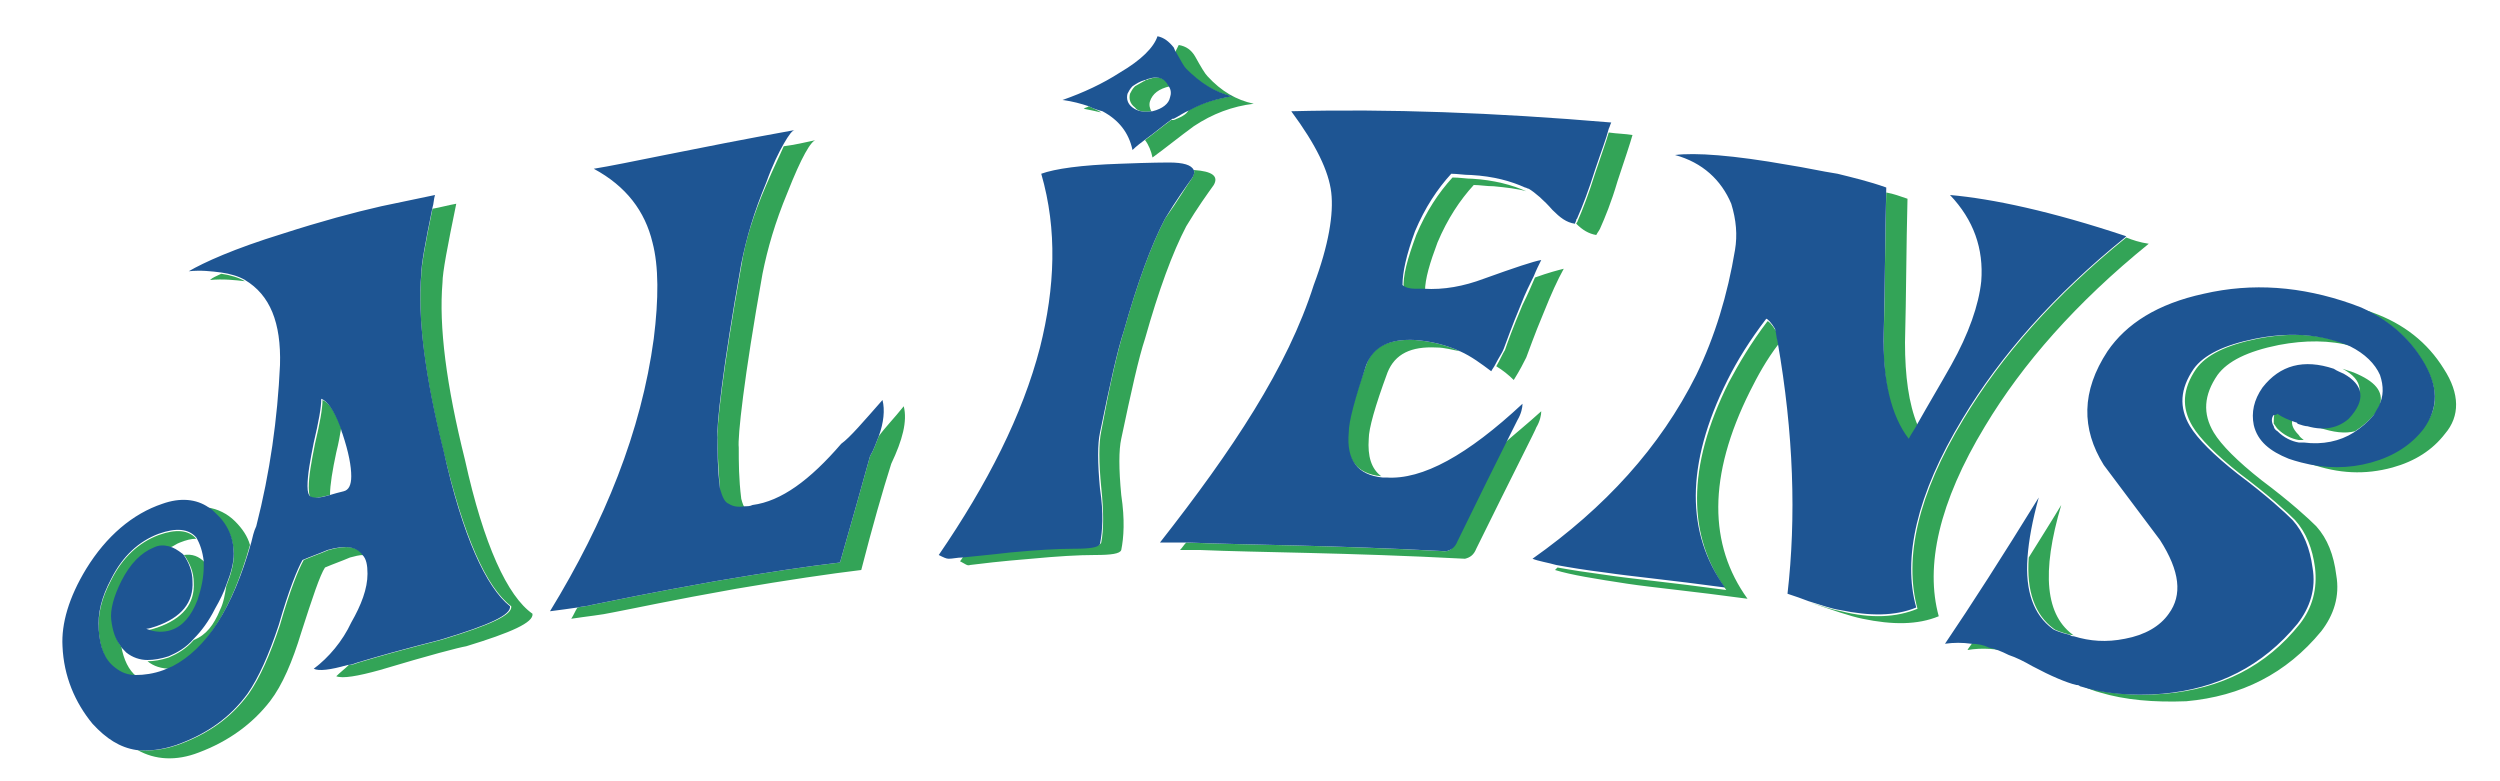 <?xml version="1.0" encoding="utf-8"?>
<!-- Generator: Adobe Illustrator 17.0.0, SVG Export Plug-In . SVG Version: 6.00 Build 0)  -->
<!DOCTYPE svg PUBLIC "-//W3C//DTD SVG 1.1//EN" "http://www.w3.org/Graphics/SVG/1.1/DTD/svg11.dtd">
<svg version="1.1" id="Layer_1" xmlns="http://www.w3.org/2000/svg" xmlns:xlink="http://www.w3.org/1999/xlink" x="0px" y="0px"
	 width="200px" height="62.5px" viewBox="0 0 200 62.5" enable-background="new 0 0 200 62.5" xml:space="preserve">
<path id="color2" fill="#33A457" d="M57.4,35.2c-0.1-0.8,0.4-5.5,1.9-13.9c0.3-2,1-4.2,2-6.5c0.6-1.4,1.1-2.4,1.4-3.1
	c0.8-0.1,1.7-0.3,2.6-0.5c-0.4,0-1.2,1.4-2.3,4.2c-1,2.4-1.6,4.5-2,6.5c-1.5,8.4-2,13.1-1.9,13.9c0,1.2,0,2.5,0.2,4.1
	c0.1,0.4,0.2,0.6,0.3,0.8c-0.6,0-1.1,0-1.3-0.2c-0.3-0.2-0.6-0.6-0.7-1.2C57.5,37.8,57.4,36.4,57.4,35.2z M92.1,8.9
	C92,8.7,91.9,8.4,92,8.1c0.2-0.6,0.7-1,1.6-1.2c-0.1-0.1-0.1-0.2-0.2-0.3c-0.3-0.4-0.8-0.5-1.4-0.3c-0.1,0-0.2,0.1-0.3,0.1
	c-0.1,0-0.1,0.1-0.2,0.1c-0.2,0.1-0.5,0.3-0.7,0.4c-0.2,0.2-0.3,0.4-0.4,0.6c-0.1,0.4,0,0.8,0.4,1.1C91,8.9,91.5,9,92.1,8.9z
	 M70.3,34.9c-0.2,0.5-0.4,1.1-0.7,1.6c-0.6,2.2-1.4,5-2.4,8.5c-2.6,0.3-5.9,0.8-10,1.5c-5.1,0.9-8.4,1.6-9.9,1.9
	c-0.3,0.1-0.7,0.1-1.1,0.2c-0.2,0.3-0.3,0.6-0.5,0.9c1.3-0.2,2.4-0.3,3.3-0.5c1.6-0.3,4.8-1,9.9-1.9c4.1-0.7,7.5-1.2,10-1.5
	c0.9-3.5,1.7-6.3,2.4-8.5c0.9-1.9,1.3-3.4,1-4.6C71.5,33.5,70.8,34.2,70.3,34.9z M114,23.3c0-1,0.4-2.3,1-3.9
	c0.8-1.9,1.8-3.4,2.9-4.6c0.5,0,1,0.1,1.6,0.1c1,0.1,1.9,0.2,2.6,0.4c-1.1-0.5-2.6-0.9-4.3-1c-0.5,0-1-0.1-1.6-0.1
	c-1.1,1.2-2.1,2.7-2.9,4.6c-0.7,1.9-1.1,3.3-1,4.3c0.3,0.2,0.6,0.2,1,0.3C113.5,23.3,113.7,23.3,114,23.3z M128,18.3
	c0.4-0.9,0.9-2.1,1.4-3.8c0.6-1.8,1-3,1.2-3.7c-0.6-0.1-1.2-0.1-1.9-0.2c-0.2,0.7-0.6,1.8-1.1,3.3c-0.5,1.6-1,2.9-1.4,3.8
	c0,0.1-0.1,0.1-0.1,0.2c0.5,0.5,1,0.8,1.6,0.9C127.8,18.6,127.9,18.5,128,18.3z M122.8,22.2c-0.3,0.7-0.6,1.4-1,2.2
	c-0.8,1.9-1.2,3-1.4,3.6c-0.2,0.3-0.4,0.8-0.7,1.3c0.5,0.3,1,0.7,1.4,1.1c0.5-0.8,0.8-1.4,1-1.8c0.2-0.5,0.6-1.7,1.4-3.6
	c0.6-1.5,1.1-2.6,1.6-3.5C124.7,21.6,123.9,21.8,122.8,22.2z M91.6,27.1c1.1-3.9,2.2-6.9,3.3-9c0.9-1.5,1.7-2.6,2.2-3.3
	c0.4-0.7-0.1-1.1-1.6-1.2c0.1,0.2,0,0.3-0.1,0.6c-0.5,0.7-1.2,1.9-2.2,3.3c-1.1,2.1-2.2,5.1-3.3,9c-0.5,1.6-1.1,4.2-1.8,8
	c-0.2,0.9-0.2,2.5,0,4.5c0.2,1.9,0.2,3.4,0,4.4c-0.1,0.3-0.8,0.4-2.1,0.4c-1.3,0-3,0.1-5.1,0.3c-1.6,0.2-2.9,0.3-3.8,0.4
	c-0.1,0.1-0.2,0.3-0.3,0.4c0.4,0.2,0.6,0.4,0.8,0.3c0.8-0.1,2.4-0.3,4.9-0.5c2.1-0.2,3.8-0.3,5.1-0.3s2-0.1,2.1-0.4
	c0.2-1,0.3-2.4,0-4.4c-0.2-2.1-0.2-3.6,0-4.5C90.5,31.3,91.1,28.6,91.6,27.1z M19.6,22.5c-0.5-0.3-1.2-0.5-1.9-0.6
	c-0.4,0.2-0.7,0.3-0.9,0.5C17.8,22.3,18.8,22.4,19.6,22.5z M37.2,36.8c-1.5-6-2.1-10.7-1.8-14.2c0-0.8,0.4-2.9,1.1-6.3
	c-0.6,0.1-1.3,0.3-1.9,0.4c-0.6,2.9-0.9,4.6-0.9,5.3c-0.3,3.5,0.3,8.2,1.8,14.2c1.6,6.7,3.4,10.8,5.4,12.3c0.1,0.7-1.7,1.5-5.3,2.6
	c-0.6,0.2-2.9,0.7-6.9,1.9c-0.3,0.1-0.5,0.2-0.8,0.2c-0.3,0.3-0.7,0.6-1,0.9c0.5,0.2,1.7,0,3.5-0.5c4-1.2,6.3-1.8,6.9-1.9
	c3.6-1.1,5.4-1.9,5.3-2.6C40.6,47.7,38.7,43.6,37.2,36.8z M14.7,44.4c0,0,0.1,0.1,0.1,0.1c0.4,0.6,0.7,1.3,0.7,2.1
	c0.1,1.7-0.9,2.9-2.9,3.6c-0.3,0.1-0.6,0.2-0.8,0.2c0.7,0.3,1.4,0.3,2,0.1c0.9-0.3,1.6-1.1,2.1-2.4c0.3-0.9,0.5-1.8,0.5-2.7
	c0-0.2,0-0.3,0-0.4C15.9,44.5,15.4,44.3,14.7,44.4z M18.7,44.4c0,0.7-0.2,1.5-0.6,2.5c-0.1,0.6-0.2,1.3-0.5,1.9
	c-0.5,1.2-1.1,2-2.1,2.4c-0.6,0.7-1.3,1.1-2,1.4c-0.6,0.2-1.2,0.3-1.7,0.3c0,0,0,0,0,0c0.5,0.4,1.1,0.6,1.9,0.6
	c2.7-1.4,4.8-4.6,6.3-9.9c-0.2-0.7-0.6-1.3-1.2-1.9c-0.6-0.6-1.4-1-2.2-1.1c0.2,0.1,0.4,0.3,0.5,0.4C18.2,42,18.7,43.1,18.7,44.4z
	 M92.2,12.6c1.1-0.8,2.2-1.7,3.3-2.5c1.5-1,3.1-1.6,4.8-1.8c-1.4-0.3-2.6-1-3.7-2.2c-0.2-0.2-0.5-0.7-1-1.6
	c-0.3-0.5-0.7-0.8-1.3-0.9c-0.1,0.2-0.2,0.4-0.3,0.6c0.4,0.7,0.6,1.1,0.8,1.3c1.1,1.1,2.3,1.9,3.7,2.2c-1.2,0.2-2.3,0.5-3.4,1.1
	c-0.2,0.4-0.7,0.6-1.2,0.8c-0.1,0-0.1,0-0.2,0c-0.7,0.5-1.4,1.1-2.1,1.6C91.9,11.6,92.1,12.1,92.2,12.6z M9.7,51.7
	c-0.4-0.5-0.6-1.2-0.7-2c-0.1-0.8,0.2-1.9,0.8-3.1c0.7-1.4,1.6-2.3,2.6-2.7c0.4-0.2,0.8-0.2,1.2-0.1c0.3-0.1,0.5-0.3,0.8-0.4
	c0.5-0.2,0.9-0.3,1.3-0.3c-0.6-0.7-1.6-0.8-3-0.3c-1.6,0.6-2.9,1.8-3.8,3.6c-0.8,1.5-1.1,2.8-1,4.1c0.1,1.4,0.5,2.4,1.3,3
	c0.5,0.4,1,0.6,1.7,0.6C10.3,53.6,9.9,52.8,9.7,51.7z M24.9,39.8c0.2,0.1,0.7,0,1.5-0.2c0-0.8,0.2-2,0.5-3.4c0.2-0.8,0.3-1.4,0.4-2
	c-0.5-1.3-1-2-1.5-2.2c0,0.7-0.2,1.8-0.6,3.5c-0.3,1.5-0.5,2.6-0.5,3.5C24.7,39.6,24.8,39.8,24.9,39.8z M29.1,44.4
	c-0.5-0.7-1.4-0.8-2.8-0.4c-0.7,0.3-1.3,0.5-2,0.8c-0.4,0.7-1.1,2.4-1.9,5.2c-0.8,2.4-1.6,4.2-2.5,5.5c-1.4,1.9-3.2,3.2-5.7,4.1
	c-1.2,0.4-2.2,0.5-3.2,0.4c1.4,0.8,3.1,0.9,4.9,0.2c2.4-0.9,4.3-2.3,5.7-4.1c1-1.3,1.8-3.2,2.5-5.5c0.9-2.8,1.5-4.6,1.9-5.2
	c0.7-0.3,1.3-0.5,2-0.8C28.4,44.5,28.7,44.4,29.1,44.4z M110.5,38.1c-0.8-0.6-1.1-1.6-1-3c0-0.8,0.5-2.6,1.5-5.3
	c0.6-1.5,1.9-2.1,3.9-2c0.7,0,1.3,0.2,1.9,0.3c-1.1-0.5-2.3-0.8-3.6-0.9c-2.1-0.1-3.4,0.5-3.9,2c-1,2.7-1.4,4.4-1.5,5.3
	C107.6,36.7,108.5,37.9,110.5,38.1z M157.8,51.4c-0.1,0.2-0.3,0.4-0.4,0.6c1.2-0.2,2.4-0.1,3.5,0.2c-0.6-0.3-1.2-0.5-1.6-0.6
	C158.8,51.5,158.3,51.5,157.8,51.4z M185.3,42.1c-0.6-0.6-2-1.9-4.4-3.7c-1.9-1.5-3.2-2.8-3.8-3.8c-0.9-1.5-0.8-3,0.3-4.6
	c0.8-1.1,2.4-1.9,4.9-2.4c2.1-0.4,4.1-0.4,5.9,0.1c-0.3-0.1-0.5-0.2-0.8-0.3c-2-0.7-4.3-0.8-6.8-0.3c-2.5,0.5-4.1,1.3-4.9,2.4
	c-1.1,1.6-1.2,3.1-0.3,4.6c0.6,1,1.9,2.3,3.8,3.8c2.4,1.8,3.8,3.1,4.4,3.7c0.9,1,1.4,2.3,1.6,3.8c0.2,1.7-0.2,3.2-1.2,4.5
	c-2.7,3.4-6.3,5.2-10.8,5.6c-2.5,0.2-4.7,0-6.6-0.6c0.5,0.2,1,0.4,1.4,0.5c2,0.6,4.3,0.8,6.9,0.7c4.4-0.4,8-2.2,10.8-5.6
	c1-1.3,1.5-2.8,1.2-4.5C186.7,44.4,186.2,43.1,185.3,42.1z M141.4,25.7c-1.3,1.7-2.3,3.4-3.1,4.9c-3.4,6.8-3.3,12.3-0.2,16.6
	c-4.4-0.6-7.6-0.9-9.6-1.2c-1.5-0.2-2.8-0.4-3.9-0.6c-0.1,0.1-0.1,0.1-0.2,0.2c1.3,0.4,3.2,0.7,5.8,1.1c2,0.3,5.2,0.6,9.6,1.2
	c-3.1-4.3-3.2-9.8,0.2-16.6c0.6-1.2,1.3-2.5,2.3-3.8c-0.1-0.3-0.1-0.7-0.2-1C141.7,25.9,141.5,25.7,141.4,25.7z M116.5,43.3
	c-0.2,0.5-0.5,0.8-0.9,0.8c-9.2-0.5-16-0.5-20.7-0.7c-0.2,0.2-0.3,0.4-0.5,0.6c0.5,0,1.1,0,1.6,0c4.6,0.2,11.7,0.2,21.2,0.7
	c0.4-0.1,0.7-0.3,0.9-0.8c3.1-6.3,4.8-9.6,4.8-9.7c0.3-0.5,0.4-1,0.4-1.3c-1.1,1-2.1,1.8-3,2.6C119.6,37,118.3,39.6,116.5,43.3z
	 M164.9,40.4c-0.9,1.5-1.8,2.9-2.6,4.2c-0.2,2.7,0.5,4.6,2,5.7c0.1,0.1,0.6,0.3,1.4,0.5c0.1,0,0.2,0,0.3,0.1
	C163.6,49.3,163.3,45.8,164.9,40.4z M87.1,8.5c-0.1,0.1-0.3,0.1-0.4,0.2c0.5,0.1,1,0.2,1.4,0.3C87.8,8.8,87.5,8.7,87.1,8.5z
	 M183.7,33.5c-0.5-0.2-1-0.4-1.5-0.7c-0.1,0-0.2,0.1-0.2,0.1c-0.1,0.3-0.1,0.7-0.1,1c0.1,0.1,0.2,0.3,0.3,0.4
	c0.5,0.5,1.1,0.8,1.7,0.9c0.1,0,0.3,0,0.4,0c-0.1-0.1-0.3-0.2-0.4-0.4c-0.5-0.5-0.7-1-0.4-1.4C183.6,33.6,183.6,33.5,183.7,33.5z
	 M195.5,29.5c-1.3-2.1-3.2-3.6-5.7-4.5c-0.3-0.1-0.6-0.2-0.9-0.3c2.1,0.9,3.8,2.3,4.9,4.2c1.3,2.1,1.3,3.8,0.1,5.2
	c-1.1,1.2-2.5,2.1-4.2,2.7c-1.8,0.5-3.7,0.5-5.6,0c0.2,0.1,0.5,0.2,0.7,0.3c2.3,0.8,4.4,0.9,6.6,0.3c1.8-0.5,3.2-1.4,4.2-2.7
	C196.8,33.3,196.8,31.5,195.5,29.5z M184.6,33.8c0.3,0.1,0.6,0.3,0.9,0.4c1.2,0.4,2.1,0.5,2.9,0.3c0.6-0.4,1.1-0.8,1.6-1.4
	c0.2-0.2,0.3-0.5,0.4-0.7c0.3-1.1-0.4-1.9-2.1-2.6c-0.3-0.1-0.6-0.2-0.9-0.3c1.7,0.9,1.8,2.1,0.4,3.6
	C187.1,34,186.1,34.2,184.6,33.8z M170.1,19c-5.7,4.6-10,9.5-13,14.5c-3.7,6.1-4.8,11.2-3.7,15.2c-1.7,0.7-3.7,0.8-6.1,0.2
	c-0.6-0.1-1.5-0.4-2.5-0.7c0,0,0,0,0,0c1.8,0.6,3.2,1.1,4.2,1.3c2.4,0.5,4.4,0.5,6.1-0.2c-1.1-4,0-9.1,3.7-15.2
	c3-5,7.3-9.9,13.1-14.6C171.2,19.4,170.6,19.2,170.1,19z M153.4,34c-0.7-1.7-1-3.9-1-6.6c0.1-3.8,0.1-7.7,0.2-11.5
	c-0.6-0.2-1.1-0.4-1.7-0.5c-0.1,3.8-0.1,7.7-0.2,11.5c-0.1,3.8,0.6,6.6,2,8.5C152.9,34.8,153.2,34.4,153.4,34z"/>
<path id="color1" fill="#1E5593" d="M70.6,32c0.2,0.8,0.1,1.8-0.3,2.9c-0.2,0.5-0.4,1.1-0.7,1.6c-0.6,2.2-1.4,5-2.4,8.5
	c-2.6,0.3-5.9,0.8-10,1.5c-5.1,0.9-8.4,1.6-9.9,1.9c-0.3,0.1-0.7,0.1-1.1,0.2c-0.7,0.1-1.4,0.2-2.2,0.3c4.4-7.2,7.3-14.4,8.3-21.8
	c0.4-3.2,0.4-5.8-0.1-7.7c-0.6-2.5-2.1-4.5-4.7-5.9c2.5-0.4,7.8-1.6,16.1-3.1c-0.2,0-0.5,0.4-0.9,1.1c-0.4,0.7-0.9,1.7-1.4,3.1
	c-1,2.4-1.6,4.5-2,6.5c-1.5,8.4-2,13.1-1.9,13.9c0,1.2,0,2.5,0.2,4.1c0.2,0.7,0.4,1.1,0.7,1.2c0.3,0.2,0.7,0.3,1.3,0.2
	c0.2,0,0.4,0,0.6-0.1c2.3-0.3,4.6-2,7.1-4.9C68,35,69.1,33.7,70.6,32z M87.1,8.5c-0.6-0.2-1.3-0.4-2.1-0.5c1.7-0.6,3.2-1.3,4.6-2.2
	c1.7-1,2.7-2,3-2.9c0.5,0.1,0.9,0.4,1.3,0.9C94,4,94,4.1,94.1,4.2c0.4,0.7,0.6,1.1,0.8,1.3c1.1,1.1,2.3,1.9,3.7,2.2
	c-1.2,0.2-2.3,0.5-3.4,1.1c-0.5,0.2-0.9,0.5-1.3,0.7c0,0,0,0-0.1,0c-0.7,0.5-1.4,1.1-2.1,1.6c-0.4,0.3-0.8,0.6-1.1,0.9
	c-0.3-1.4-1.1-2.4-2.4-3.1C87.8,8.8,87.5,8.7,87.1,8.5z M90.6,6.9c-0.2,0.2-0.3,0.4-0.4,0.6c-0.1,0.4,0,0.8,0.4,1.1
	C91,8.9,91.5,9,92.1,8.9c0,0,0.1,0,0.1,0c0.8-0.2,1.3-0.6,1.4-1.1c0.1-0.3,0.1-0.6-0.1-0.9c-0.1-0.1-0.1-0.2-0.2-0.3
	c-0.3-0.4-0.8-0.5-1.4-0.3c-0.1,0-0.2,0.1-0.3,0.1C91.2,6.5,90.9,6.7,90.6,6.9z M109.3,29.2c0.6-1.5,1.9-2.1,3.9-2
	c1.3,0.1,2.5,0.4,3.6,0.9c0.9,0.4,1.7,1,2.5,1.6c0.1-0.2,0.2-0.3,0.3-0.5c0.3-0.6,0.6-1,0.7-1.3c0.2-0.5,0.6-1.7,1.4-3.6
	c0.3-0.8,0.7-1.6,1-2.2c0.2-0.5,0.4-0.9,0.6-1.3c-0.6,0.1-2.1,0.6-4.6,1.5c-1.6,0.6-3.2,0.9-4.8,0.8c-0.2,0-0.4,0-0.7,0
	c-0.4,0-0.8-0.1-1-0.3c0-1,0.3-2.4,1-4.3c0.8-1.9,1.8-3.4,2.9-4.6c0.5,0,1,0.1,1.6,0.1c1.8,0.1,3.2,0.5,4.3,1c0.1,0,0.2,0.1,0.3,0.1
	c0.5,0.3,1.2,0.9,1.9,1.7c0.6,0.6,1.1,1,1.8,1.1c0-0.1,0.1-0.2,0.1-0.3c0-0.1,0.1-0.1,0.1-0.2c0.4-0.9,0.9-2.2,1.4-3.8
	c0.5-1.5,0.9-2.5,1.1-3.3c0.1-0.2,0.1-0.3,0.2-0.5c-9.4-0.8-17.9-1.1-25.6-0.9c2,2.7,3,4.8,3.2,6.5c0.2,1.7-0.2,4.2-1.4,7.4
	C103,29.4,98.6,36,92.8,43.4c0.5,0,1.1,0,1.6,0c0.2,0,0.4,0,0.6,0c4.6,0.2,11.5,0.2,20.7,0.7c0.4-0.1,0.7-0.3,0.9-0.8
	c1.8-3.7,3.1-6.3,3.9-7.9c0.6-1.2,0.9-1.8,0.9-1.8c0.3-0.5,0.4-1,0.4-1.3c-4.4,4.1-8,6.1-10.9,5.9c-0.1,0-0.2,0-0.3,0
	c-2-0.2-2.9-1.4-2.7-3.6C107.9,33.7,108.4,31.9,109.3,29.2z M193.8,28.8c-1.1-1.8-2.7-3.2-4.9-4.2c-0.3-0.1-0.5-0.2-0.8-0.3
	c-4-1.4-7.9-1.7-11.8-0.8c-3.7,0.8-6.2,2.4-7.7,4.6c-2.1,3.2-2.1,6.2-0.3,9.1c1.5,2,3,4,4.5,6c1.6,2.5,1.8,4.4,0.7,5.9
	c-0.7,1-1.9,1.7-3.5,2c-1.5,0.3-2.8,0.2-4.1-0.2c-0.1,0-0.2,0-0.3-0.1c-0.8-0.2-1.3-0.4-1.4-0.5c-1.5-1.1-2.2-3-2-5.7
	c0.1-1.4,0.4-3,0.9-4.8c-2.9,4.7-5.4,8.6-7.5,11.7c0.7-0.1,1.4-0.1,2.1,0c0.5,0,1,0.1,1.4,0.3c0.5,0.1,1,0.3,1.6,0.6
	c0.6,0.2,1.2,0.5,1.9,0.9c1.5,0.8,2.7,1.3,3.5,1.5c0.1,0,0.2,0,0.3,0.1c1.9,0.6,4.1,0.8,6.6,0.6c4.4-0.4,8-2.2,10.8-5.6
	c1-1.3,1.5-2.8,1.2-4.5c-0.2-1.5-0.7-2.8-1.6-3.8c-0.6-0.6-2-1.9-4.4-3.7c-1.9-1.5-3.2-2.8-3.8-3.8c-0.9-1.5-0.8-3,0.3-4.6
	c0.8-1.1,2.4-1.9,4.9-2.4c2.5-0.5,4.8-0.4,6.8,0.3c0.3,0.1,0.6,0.2,0.8,0.3c1.2,0.6,2,1.4,2.4,2.3c0.3,0.9,0.3,1.7-0.1,2.5
	c-0.1,0.2-0.3,0.5-0.4,0.7c-0.5,0.6-1,1-1.6,1.4c-1.1,0.7-2.5,1-4,0.8c-0.1,0-0.3,0-0.4,0c-0.6-0.1-1.2-0.4-1.7-0.9
	c-0.2-0.1-0.3-0.3-0.3-0.4c-0.2-0.3-0.2-0.7,0-0.9c0,0,0.1,0,0.1,0c0.1,0,0.2-0.1,0.2-0.1c0.4,0.3,0.9,0.5,1.5,0.7
	c0,0,0.1,0,0.1,0.1c0.3,0.1,0.6,0.2,0.8,0.2c1.4,0.4,2.5,0.1,3.3-0.6c1.4-1.5,1.2-2.7-0.4-3.6c-0.2-0.1-0.5-0.2-0.8-0.4
	c-2.4-0.8-4.3-0.3-5.7,1.5c-0.7,1-0.9,2-0.7,3c0.3,1.3,1.3,2.1,2.8,2.7c0.3,0.1,0.6,0.2,1,0.3c1.9,0.5,3.8,0.5,5.6,0
	c1.8-0.5,3.2-1.4,4.2-2.7C195.1,32.6,195.1,30.9,193.8,28.8z M157,33.5c3-5,7.3-9.9,13-14.5c0,0,0,0,0.1-0.1c-6-2-10.7-3-14.1-3.3
	c1.9,2,2.7,4.3,2.5,6.9c-0.2,1.9-1,4.2-2.4,6.7c-0.9,1.6-1.8,3.1-2.7,4.7c-0.2,0.4-0.5,0.8-0.7,1.2c-1.4-1.8-2.1-4.7-2-8.5
	c0.1-3.8,0.1-7.6,0.2-11.5c0,0,0,0,0-0.1c-1.4-0.5-2.7-0.8-3.9-1.1c-1.3-0.2-2.6-0.5-3.9-0.7c-4.5-0.8-7.5-1-9.1-0.8
	c2.2,0.6,3.7,2,4.5,3.9c0.4,1.3,0.5,2.5,0.3,3.7c-0.6,3.6-1.6,6.9-3.1,10c-2.9,5.8-7.3,10.6-13.1,14.7c0.5,0.2,1.2,0.3,1.9,0.5
	c1.1,0.2,2.3,0.4,3.9,0.6c2,0.3,5.2,0.6,9.6,1.2c-3.1-4.3-3.2-9.8,0.2-16.6c0.8-1.6,1.8-3.2,3.1-4.9c0.1,0,0.4,0.3,0.7,0.8
	c0.1,0.3,0.1,0.7,0.2,1c1.3,7.4,1.5,14.1,0.8,20.2c0.6,0.2,1.2,0.4,1.7,0.6c1,0.3,1.8,0.6,2.5,0.7c2.4,0.5,4.4,0.5,6.1-0.2
	C152.2,44.7,153.3,39.6,157,33.5z M89.9,26.5c1.1-3.9,2.2-6.9,3.3-9c0.9-1.5,1.7-2.6,2.2-3.3c0.1-0.2,0.2-0.4,0.1-0.6
	c-0.2-0.4-0.8-0.6-2-0.6c-0.1,0-1.4,0-3.9,0.1c-3.1,0.1-5.2,0.4-6.3,0.8c1.3,4.5,1.1,9.1-0.1,13.9c-1.4,5.4-4.2,10.9-8.1,16.6
	c0.4,0.2,0.6,0.3,0.8,0.3c0.3,0,0.7-0.1,1.1-0.1c0.9-0.1,2.1-0.2,3.8-0.4c2.1-0.2,3.8-0.3,5.1-0.3c1.3,0,2-0.1,2.1-0.4
	c0.2-1,0.3-2.4,0-4.4c-0.2-2.1-0.2-3.6,0-4.5C88.8,30.7,89.4,28,89.9,26.5z M40.8,48.5c0.1,0.7-1.7,1.5-5.3,2.6
	c-0.6,0.2-2.9,0.7-6.9,1.9c-0.3,0.1-0.5,0.2-0.8,0.2c-1.4,0.4-2.3,0.5-2.7,0.3c1.2-0.9,2.3-2.2,3-3.7c0.8-1.4,1.3-2.7,1.3-3.9
	c0-0.7-0.1-1.2-0.4-1.5c-0.5-0.7-1.4-0.8-2.8-0.4c-0.7,0.3-1.3,0.5-2,0.8c-0.4,0.7-1.1,2.4-1.9,5.2c-0.8,2.4-1.6,4.2-2.5,5.5
	c-1.4,1.9-3.2,3.2-5.7,4.1c-1.2,0.4-2.2,0.5-3.2,0.4c-1.3-0.2-2.4-0.9-3.5-2.1C6,56.2,5.1,54.1,5,51.7c-0.1-1.8,0.5-3.9,1.9-6.2
	c1.6-2.6,3.7-4.4,6.1-5.2c1.4-0.5,2.7-0.4,3.7,0.3c0.2,0.1,0.4,0.3,0.5,0.4c1,0.9,1.5,2,1.5,3.3c0,0.7-0.2,1.5-0.6,2.5
	c-0.2,0.6-0.5,1.2-0.9,1.9c-0.5,1-1.1,1.8-1.7,2.4c-0.6,0.7-1.3,1.1-2,1.4c-0.6,0.2-1.2,0.3-1.7,0.3c-0.6,0-1.2-0.2-1.7-0.6
	c-0.2-0.2-0.4-0.4-0.5-0.6c-0.4-0.5-0.6-1.2-0.7-2c-0.1-0.8,0.2-1.9,0.8-3.1c0.7-1.4,1.6-2.3,2.6-2.7c0.4-0.2,0.8-0.2,1.2-0.1
	c0.4,0.1,0.7,0.3,1.1,0.6c0,0,0.1,0.1,0.1,0.1c0.4,0.6,0.7,1.3,0.7,2.1c0.1,1.7-0.9,2.9-2.9,3.6c-0.3,0.1-0.6,0.2-0.8,0.2
	c0.7,0.3,1.4,0.3,2,0.1c0.9-0.3,1.6-1.1,2.1-2.4c0.3-0.9,0.5-1.8,0.5-2.7c0-0.2,0-0.3,0-0.4c-0.1-0.8-0.3-1.4-0.6-1.9
	c-0.6-0.7-1.6-0.8-3-0.3c-1.6,0.6-2.9,1.8-3.8,3.6c-0.8,1.5-1.1,2.8-1,4.1c0.1,1.4,0.5,2.4,1.3,3c0.5,0.4,1,0.6,1.7,0.6
	c0.6,0,1.4-0.1,2.2-0.4c0.2-0.1,0.5-0.2,0.7-0.3c2.7-1.4,4.8-4.6,6.3-9.9c0.1-0.4,0.2-0.9,0.4-1.3c1.1-4.3,1.7-8.6,1.9-12.9
	c0.1-3.4-0.8-5.6-2.8-6.8c-0.5-0.3-1.2-0.5-1.9-0.6c-0.8-0.1-1.6-0.2-2.6-0.1c1.2-0.7,3.6-1.8,7.5-3c3.1-1,5.7-1.7,7.9-2.2
	c1.4-0.3,2.9-0.6,4.3-0.9c-0.1,0.3-0.1,0.7-0.2,1c-0.6,2.9-0.9,4.6-0.9,5.3c-0.3,3.5,0.3,8.2,1.8,14.2C37,42.9,38.9,47,40.8,48.5z
	 M26.4,39.6c0.3-0.1,0.7-0.2,1.1-0.3c0.4-0.1,0.6-0.5,0.6-1.2c0-0.8-0.2-1.9-0.7-3.4c-0.1-0.2-0.1-0.4-0.2-0.6c-0.5-1.3-1-2-1.5-2.2
	c0,0.7-0.2,1.8-0.6,3.5c-0.3,1.5-0.5,2.6-0.5,3.5c0,0.5,0.1,0.7,0.2,0.8C25.2,39.9,25.7,39.8,26.4,39.6z"/>
</svg>
